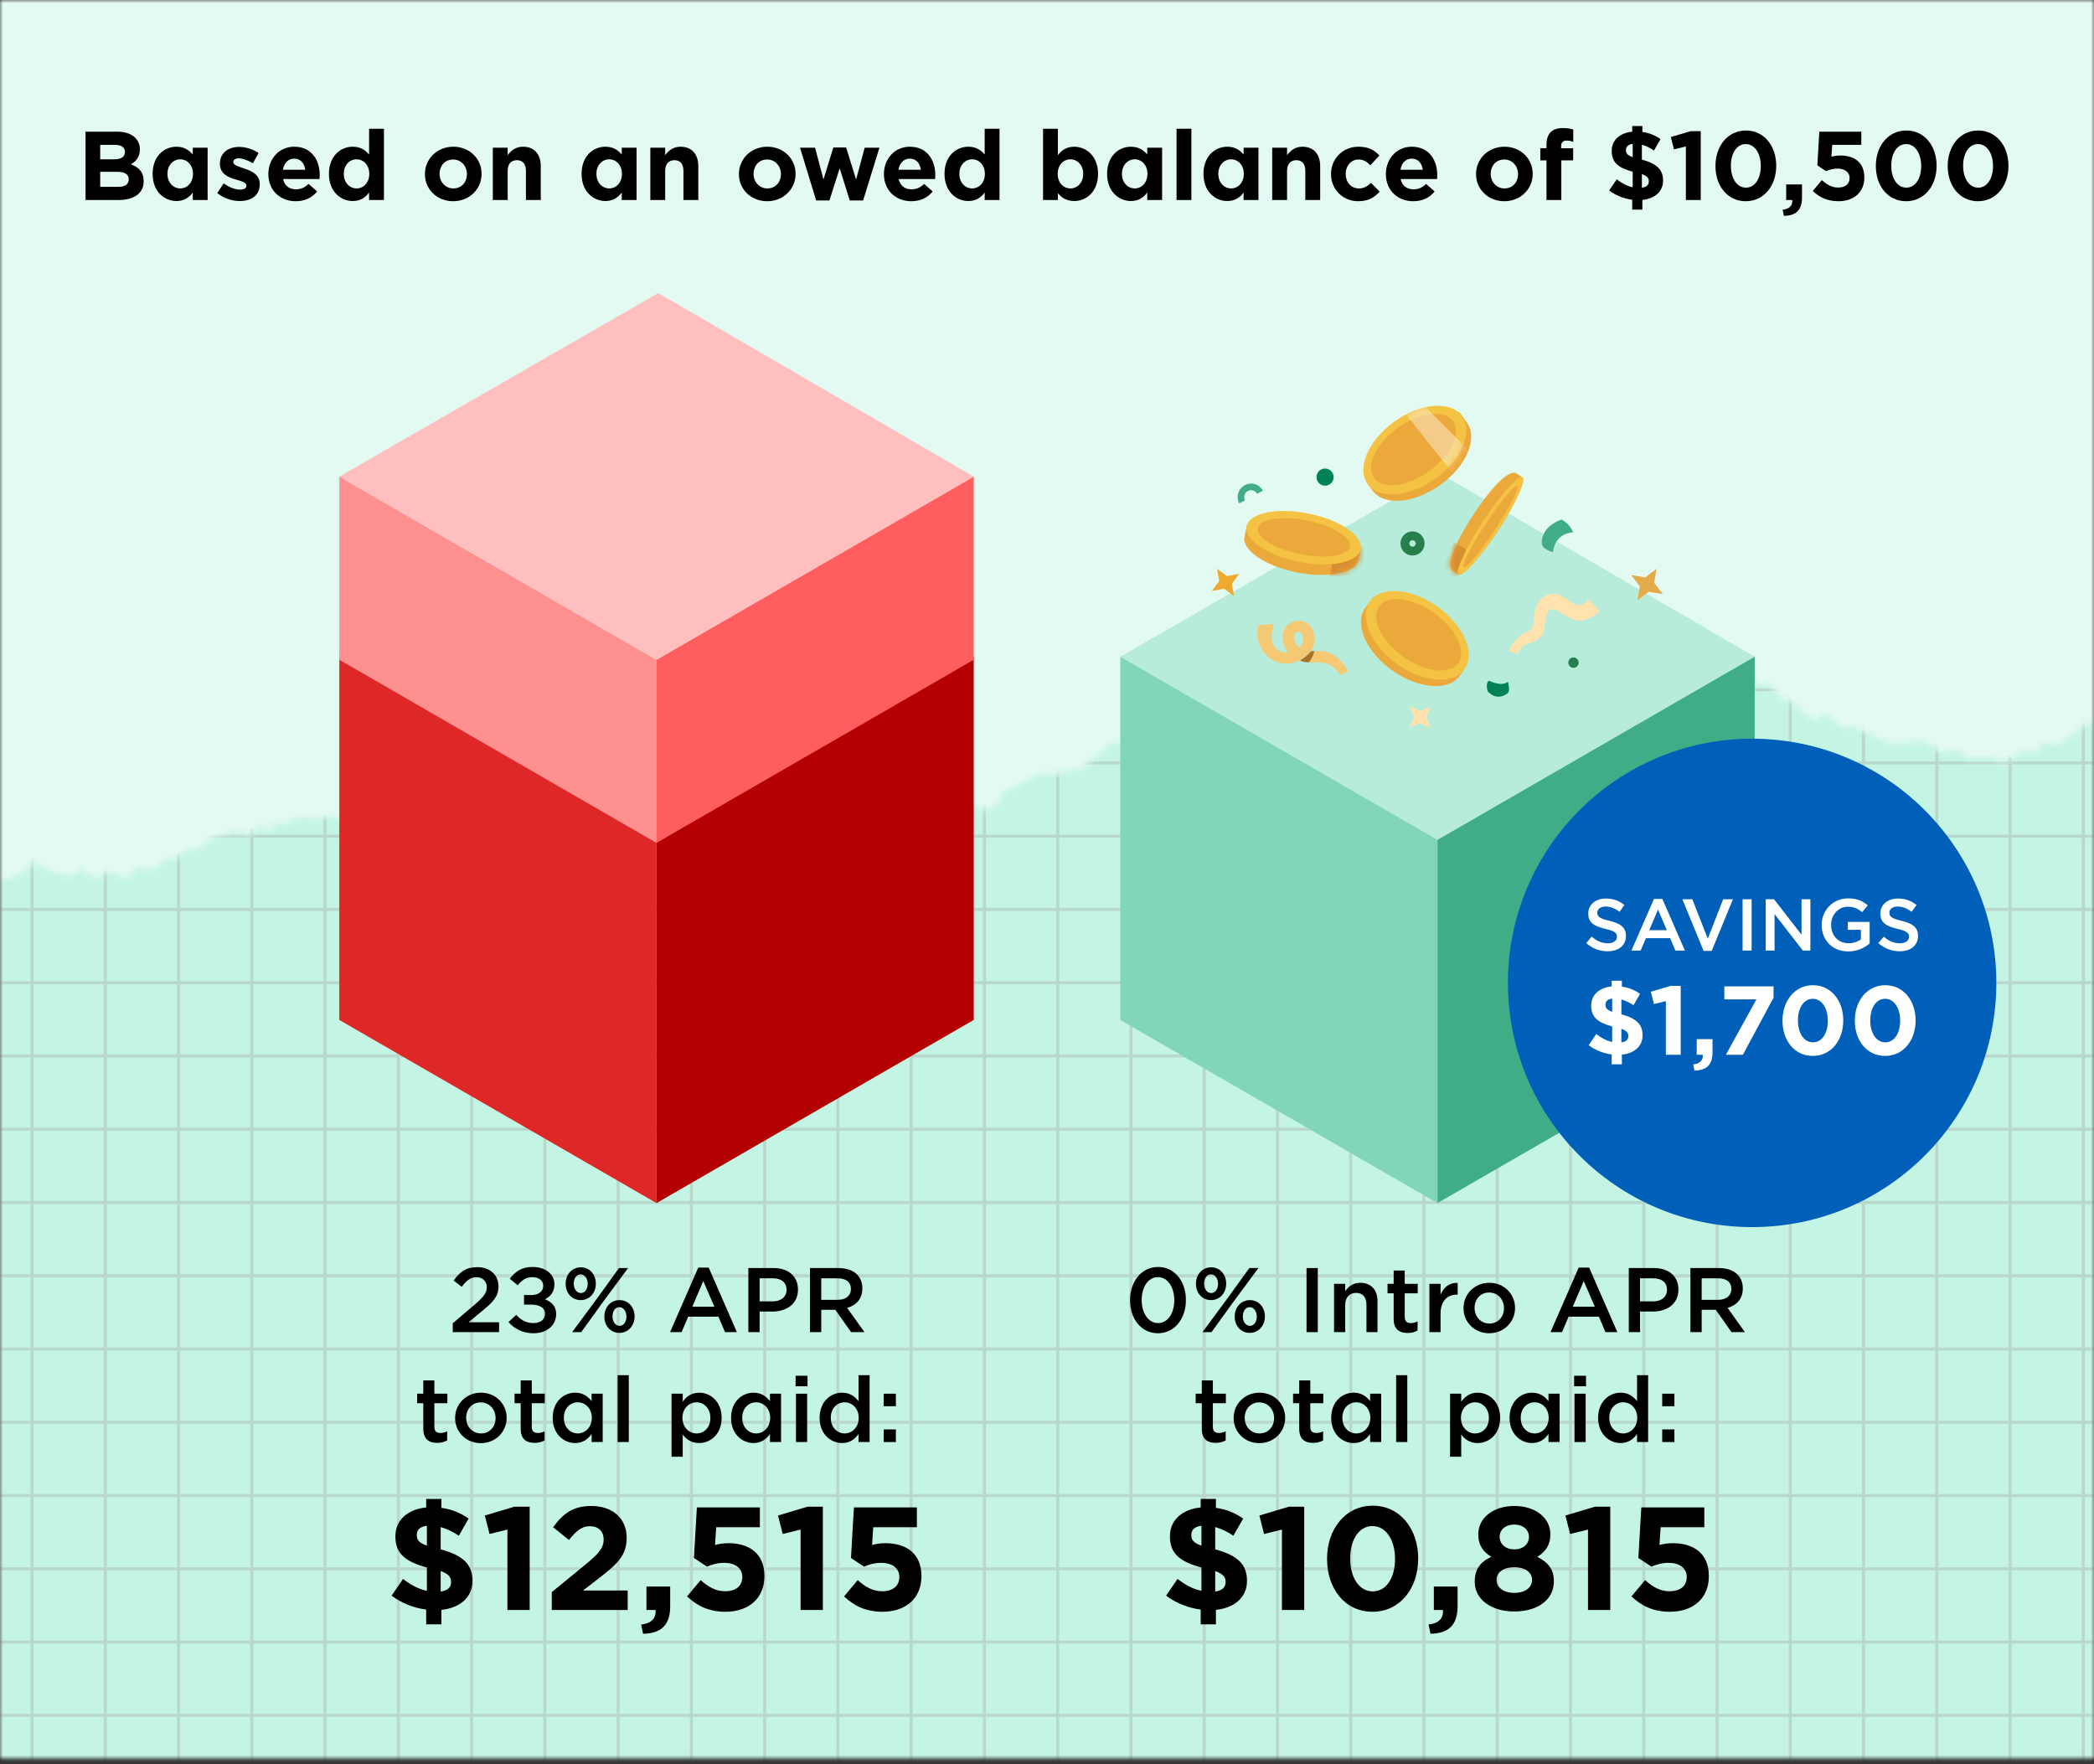 <svg width="343" height="289" viewBox="0 0 343 289" fill="none" xmlns="http://www.w3.org/2000/svg">
<rect x="0" y="0" width="343" height="289" fill="#333333" stroke="none"/>
<g clip-path="url(#clip0_401_23469)">
<mask id="mask0_401_23469" style="mask-type:luminance" maskUnits="userSpaceOnUse" x="0" y="0" width="343" height="289">
<path d="M343 0H0V288.067H343V0Z" fill="white"/>
</mask>
<g mask="url(#mask0_401_23469)">
<path d="M343 0H0V288.067H343V0Z" fill="#E3FAF2"/>
<mask id="mask1_401_23469" style="mask-type:alpha" maskUnits="userSpaceOnUse" x="0" y="106" width="343" height="183">
<path d="M0 144.222V288.722L343 288.722V118.222L341.5 118.722L339 120.722C338.833 120.889 338.3 121.322 337.5 121.722C336.5 122.222 335.5 121.722 335 121.722C334.5 121.722 334 122.222 334 122.722C334 123.222 331.5 123.222 331 123.222C330.6 123.222 329.833 123.889 329.5 124.222C329.167 124.222 328.4 124.322 328 124.722C327.5 125.222 327 124.222 326.5 124.222H322.5C322 124.222 321 122.722 320.5 122.722C320 122.722 319 123.222 318.5 123.222C318 123.222 317 122.722 316.5 122.222C316 121.722 315 121.222 314.5 121.222C314.1 121.222 313 121.556 312.5 121.722H310C308.8 121.722 307.167 120.722 306.5 120.222C305.833 120.056 304.4 119.622 304 119.222C303.6 118.822 302.833 119.056 302.5 119.222C302 119.056 300.9 118.622 300.5 118.222L299 116.722L298 117.722C297.5 118.222 297 117.722 296 117.222C295.2 116.822 295 116.389 295 116.222C294.5 115.722 293.3 114.722 292.5 114.722C291.5 114.722 290.5 112.722 290 112.222C289.6 111.822 289.167 112.056 289 112.222L287.5 111.722L286 110.722C285.667 110.389 285 109.622 285 109.222C285 108.722 283.5 108.722 283.5 108.222C283.5 107.722 281 106.722 280.5 106.222C280 105.722 280 106.222 279.5 106.222C279 106.222 278.5 110.222 278 110.722C277.5 111.222 277.5 111.222 277 111.222C276.6 111.222 275.833 112.222 275.5 112.722L274 114.222L271 115.722L270.5 117.722C270 118.056 269 118.822 269 119.222C269 119.722 267.5 120.222 267 120.222C266.5 120.222 263.5 122.722 262.5 122.722C261.5 122.722 261.5 123.722 261 124.222C260.5 124.722 259 124.722 258.5 124.722C258 124.722 255 126.222 254.5 126.722C254.1 127.122 252.667 126.222 252 125.722C251.667 125.722 250.9 125.622 250.5 125.222C250 124.722 246.5 125.222 245.5 124.722C244.7 124.322 243.833 124.222 243.5 124.222C243.167 124.222 242.4 124.122 242 123.722C241.6 123.322 239.833 123.222 239 123.222C238.667 123.389 237.9 123.722 237.5 123.722C237 123.722 235.5 124.222 235 124.222C234.5 124.222 232.5 125.222 232 125.722C231.6 126.122 230.167 126.222 229.5 126.222C229.167 126.222 228.4 126.122 228 125.722C227.6 125.322 226.167 125.556 225.5 125.722C225.167 125.556 224.4 125.122 224 124.722C223.5 124.222 222 124.222 221.5 124.222C221 124.222 219.5 124.222 219 123.722C218.6 123.322 217.5 123.889 217 124.222C216.667 124.389 215.9 124.722 215.5 124.722C215 124.722 214 124.722 213.5 125.222C213.1 125.622 211.667 125.056 211 124.722C210.833 124.722 210.4 124.622 210 124.222C209.6 123.822 208.167 124.056 207.5 124.222H205C204.667 124.056 203.9 123.622 203.5 123.222C203 122.722 203 123.222 202 122.722C201 122.222 200.5 121.722 200 121.222C199.6 120.822 199.167 121.722 199 122.222C198.667 122.389 197.9 122.722 197.5 122.722C197.1 122.722 196.667 123.389 196.5 123.722C196 123.889 194.9 124.322 194.5 124.722C194 125.222 193 124.722 192.5 124.222C192.1 123.822 190.667 123.722 190 123.722L189 123.222C188.333 123.222 187 123.122 187 122.722C187 122.222 186 121.722 185.5 121.722H182C181 121.722 181.5 122.722 180.5 123.222C179.7 123.622 178.833 124.389 178.5 124.722L177.5 125.722C177 126.222 176 126.222 175.5 126.222C175 126.222 174.5 126.222 173.5 126.722C172.5 127.222 172 126.722 171 126.722C170 126.722 168 128.222 167.5 128.222C167.1 128.222 166.333 128.889 166 129.222H165C164.6 129.222 163.5 131.222 163 132.222L161 132.722L160.5 132.222H159C158.6 132.222 158.167 132.889 158 133.222H156.5L155 132.722C154.333 132.556 152.9 132.122 152.5 131.722C152.1 131.322 151 131.556 150.5 131.722C149.667 131.722 147.9 131.622 147.5 131.222C147 130.722 146 130.722 145 131.222C144.2 131.622 143.333 131.056 143 130.722C142.667 130.556 141.8 130.222 141 130.222H138C137.5 130.222 137 130.722 137 131.222C137 131.722 135 131.222 134.5 131.222C134 131.222 133.5 130.222 133 130.222H132H131C130.6 130.222 130.167 129.556 130 129.222L128.5 129.722C128.167 129.556 127.4 129.222 127 129.222C126.6 129.222 125.167 128.556 124.5 128.222C124.167 128.056 123.4 127.722 123 127.722C122.5 127.722 121.5 128.222 120.5 128.222C119.7 128.222 119.167 127.889 119 127.722C118.667 127.556 117.9 127.222 117.5 127.222C117.1 127.222 116 126.889 115.5 126.722L114.5 126.222H112C110.5 126.222 109.5 125.222 109 124.722C108.5 124.222 108 124.222 107.5 124.722C107 125.222 103.5 125.722 103 125.722C102.5 125.722 102.5 124.722 102 124.222C101.5 123.722 101 123.722 100.5 123.722C100.1 123.722 99.667 123.389 99.5 123.222C99.167 123.056 98.4 122.722 98 122.722C97.6 122.722 96.833 123.056 96.5 123.222H95C94.6 123.222 93.833 124.889 93.5 125.722L92 126.722H90.5C90.1 126.722 89 128.389 88.5 129.222C88.333 129.389 87.8 129.822 87 130.222C86.2 130.622 85.333 130.722 85 130.722C84.667 130.556 83.9 130.222 83.5 130.222C83 130.222 82 131.222 81.5 131.222C81 131.222 81 131.222 81 131.722C81 132.122 80.333 132.556 80 132.722H79C78.5 132.722 78.5 132.722 78 133.222C77.6 133.622 76.5 133.389 76 133.222L74 132.722C73.833 132.889 73.4 133.222 73 133.222C72.6 133.222 70.833 133.556 70 133.722H68C67.6 133.722 66.833 134.056 66.5 134.222H65C64.5 134.222 64 134.722 63.5 134.722C63.1 134.722 62 134.389 61.5 134.222C61.333 133.889 60.9 133.222 60.5 133.222C60.1 133.222 59 133.889 58.5 134.222H56.5C56 134.222 55.5 133.722 54.5 133.722C53.7 133.722 51.833 134.056 51 134.222L50 133.722C49.833 133.889 49.3 134.222 48.5 134.222C47.7 134.222 47.167 134.556 47 134.722H45.5L44.5 135.722C44.1 136.122 43 135.556 42.5 135.222L41.5 136.222C41.1 136.622 40.333 136.722 40 136.722C39.833 136.556 39.4 136.222 39 136.222C38.6 136.222 37.167 136.556 36.5 136.722C36.167 136.889 35.4 137.222 35 137.222C34.6 137.222 33.833 137.889 33.5 138.222L32.5 139.222H30.5C30.1 139.222 30 139.556 30 139.722C29.667 140.056 28.9 140.722 28.5 140.722H27L25.5 142.222C25 142.722 23 142.222 22.5 142.222C22.1 142.222 21.667 142.889 21.5 143.222C21.333 143.389 20.9 143.722 20.5 143.722C20 143.722 18.5 142.722 18 142.722C17.6 142.722 17.167 143.056 17 143.222C16.833 143.389 16.4 143.722 16 143.722C15.6 143.722 14.833 143.389 14.5 143.222L13.5 142.222C13.167 142.389 12.4 142.822 12 143.222C11.6 143.622 10.5 143.389 10 143.222L8.5 142.722L7.5 142.222L6.5 141.722L5 141.222L4.5 142.222C4.167 142.556 3.4 143.222 3 143.222C2.5 143.222 2.5 143.722 2 143.722C1.6 143.722 0.5 144.056 0 144.222Z" fill="#D9D9D9"/>
</mask>
<g mask="url(#mask1_401_23469)">
<rect width="427" height="192.5" transform="translate(-55 100.722)" fill="#C4F5E4"/>
<rect x="-55" y="112.722" width="427" height="0.5" fill="#B9D8CC"/>
<rect x="-55" y="124.722" width="427" height="0.5" fill="#B9D8CC"/>
<rect x="-55" y="136.722" width="427" height="0.5" fill="#B9D8CC"/>
<rect x="-55" y="148.722" width="427" height="0.5" fill="#B9D8CC"/>
<rect x="-55" y="160.722" width="427" height="0.5" fill="#B9D8CC"/>
<rect x="-55" y="172.722" width="427" height="0.5" fill="#B9D8CC"/>
<rect x="-55" y="184.722" width="427" height="0.5" fill="#B9D8CC"/>
<rect x="-55" y="196.722" width="427" height="0.5" fill="#B9D8CC"/>
<rect x="-55" y="208.722" width="427" height="0.5" fill="#B9D8CC"/>
<rect x="-55" y="220.722" width="427" height="0.5" fill="#B9D8CC"/>
<rect x="-55" y="232.722" width="427" height="0.5" fill="#B9D8CC"/>
<rect x="-55" y="244.722" width="427" height="0.5" fill="#B9D8CC"/>
<rect x="-55" y="256.722" width="427" height="0.5" fill="#B9D8CC"/>
<rect x="-55" y="268.722" width="427" height="0.5" fill="#B9D8CC"/>
<rect x="-55" y="280.722" width="427" height="0.5" fill="#B9D8CC"/>
<rect x="5" y="100.722" width="0.5" height="193" fill="#B9D8CC"/>
<rect x="17" y="100.722" width="0.5" height="193" fill="#B9D8CC"/>
<rect x="29" y="100.722" width="0.5" height="193" fill="#B9D8CC"/>
<rect x="41" y="100.722" width="0.5" height="193" fill="#B9D8CC"/>
<rect x="53" y="100.722" width="0.5" height="193" fill="#B9D8CC"/>
<rect x="65" y="100.722" width="0.5" height="193" fill="#B9D8CC"/>
<rect x="77" y="100.722" width="0.5" height="193" fill="#B9D8CC"/>
<rect x="89" y="100.722" width="0.5" height="193" fill="#B9D8CC"/>
<rect x="101" y="100.722" width="0.5" height="193" fill="#B9D8CC"/>
<rect x="113" y="100.722" width="0.5" height="193" fill="#B9D8CC"/>
<rect x="125" y="100.722" width="0.5" height="193" fill="#B9D8CC"/>
<rect x="137" y="100.722" width="0.5" height="193" fill="#B9D8CC"/>
<rect x="149" y="100.722" width="0.5" height="193" fill="#B9D8CC"/>
<rect x="161" y="100.722" width="0.5" height="193" fill="#B9D8CC"/>
<rect x="173" y="100.722" width="0.5" height="193" fill="#B9D8CC"/>
<rect x="185" y="100.722" width="0.5" height="193" fill="#B9D8CC"/>
<rect x="197" y="100.722" width="0.5" height="193" fill="#B9D8CC"/>
<rect x="209" y="100.722" width="0.5" height="193" fill="#B9D8CC"/>
<rect x="221" y="100.722" width="0.5" height="193" fill="#B9D8CC"/>
<rect x="233" y="100.722" width="0.5" height="193" fill="#B9D8CC"/>
<rect x="245" y="100.722" width="0.5" height="193" fill="#B9D8CC"/>
<rect x="257" y="100.722" width="0.5" height="193" fill="#B9D8CC"/>
<rect x="269" y="100.722" width="0.5" height="193" fill="#B9D8CC"/>
<rect x="281" y="100.722" width="0.5" height="193" fill="#B9D8CC"/>
<rect x="293" y="100.722" width="0.5" height="193" fill="#B9D8CC"/>
<rect x="305" y="100.722" width="0.5" height="193" fill="#B9D8CC"/>
<rect x="317" y="100.722" width="0.5" height="193" fill="#B9D8CC"/>
<rect x="329" y="100.722" width="0.5" height="193" fill="#B9D8CC"/>
<rect x="341" y="100.722" width="0.5" height="193" fill="#B9D8CC"/>
</g>
<path d="M14.013 32.768V21.568H19.213C20.493 21.568 21.501 21.92 22.141 22.56C22.653 23.072 22.909 23.696 22.909 24.464V24.496C22.909 25.76 22.237 26.464 21.437 26.912C22.733 27.408 23.533 28.16 23.533 29.664V29.696C23.533 31.744 21.869 32.768 19.341 32.768H14.013ZM20.461 24.912V24.88C20.461 24.144 19.885 23.728 18.845 23.728H16.413V26.096H18.685C19.773 26.096 20.461 25.744 20.461 24.912ZM21.085 29.36C21.085 28.608 20.525 28.144 19.261 28.144H16.413V30.608H19.341C20.429 30.608 21.085 30.224 21.085 29.392V29.36Z" fill="black"/>
<path d="M28.904 32.928C26.904 32.928 25 31.36 25 28.496V28.464C25 25.6 26.872 24.032 28.904 24.032C30.2 24.032 31 24.624 31.576 25.312V24.192H34.008V32.768H31.576V31.536C30.984 32.336 30.168 32.928 28.904 32.928ZM29.528 30.864C30.664 30.864 31.608 29.92 31.608 28.496V28.464C31.608 27.04 30.664 26.096 29.528 26.096C28.392 26.096 27.432 27.024 27.432 28.464V28.496C27.432 29.92 28.392 30.864 29.528 30.864Z" fill="black"/>
<path d="M39.269 32.928C38.069 32.928 36.725 32.528 35.589 31.632L36.629 30.032C37.557 30.704 38.533 31.056 39.333 31.056C40.037 31.056 40.357 30.8 40.357 30.416V30.384C40.357 29.856 39.525 29.68 38.581 29.392C37.381 29.04 36.021 28.48 36.021 26.816V26.784C36.021 25.04 37.429 24.064 39.157 24.064C40.245 24.064 41.429 24.432 42.357 25.056L41.429 26.736C40.581 26.24 39.733 25.936 39.109 25.936C38.517 25.936 38.213 26.192 38.213 26.528V26.56C38.213 27.04 39.029 27.264 39.957 27.584C41.157 27.984 42.549 28.56 42.549 30.128V30.16C42.549 32.064 41.125 32.928 39.269 32.928Z" fill="black"/>
<path d="M48.436 32.96C45.86 32.96 43.956 31.152 43.956 28.528V28.496C43.956 26.048 45.7 24.032 48.196 24.032C51.06 24.032 52.372 26.256 52.372 28.688C52.372 28.88 52.356 29.104 52.34 29.328H46.372C46.612 30.432 47.38 31.008 48.468 31.008C49.284 31.008 49.876 30.752 50.548 30.128L51.94 31.36C51.14 32.352 49.988 32.96 48.436 32.96ZM46.34 27.808H50.004C49.86 26.72 49.22 25.984 48.196 25.984C47.188 25.984 46.532 26.704 46.34 27.808Z" fill="black"/>
<path d="M57.785 32.928C55.785 32.928 53.881 31.36 53.881 28.496V28.464C53.881 25.6 55.753 24.032 57.785 24.032C59.081 24.032 59.881 24.624 60.457 25.312V21.088H62.889V32.768H60.457V31.536C59.865 32.336 59.049 32.928 57.785 32.928ZM58.409 30.864C59.545 30.864 60.489 29.92 60.489 28.496V28.464C60.489 27.04 59.545 26.096 58.409 26.096C57.273 26.096 56.313 27.024 56.313 28.464V28.496C56.313 29.92 57.273 30.864 58.409 30.864Z" fill="black"/>
<path d="M74.227 32.96C71.57 32.96 69.603 30.992 69.603 28.528V28.496C69.603 26.032 71.587 24.032 74.258 24.032C76.915 24.032 78.882 26 78.882 28.464V28.496C78.882 30.96 76.898 32.96 74.227 32.96ZM74.258 30.864C75.65 30.864 76.483 29.792 76.483 28.528V28.496C76.483 27.232 75.57 26.128 74.227 26.128C72.835 26.128 72.002 27.2 72.002 28.464V28.496C72.002 29.76 72.915 30.864 74.258 30.864Z" fill="black"/>
<path d="M80.724 32.768V24.192H83.156V25.408C83.716 24.688 84.436 24.032 85.668 24.032C87.508 24.032 88.58 25.248 88.58 27.216V32.768H86.148V27.984C86.148 26.832 85.604 26.24 84.676 26.24C83.748 26.24 83.156 26.832 83.156 27.984V32.768H80.724Z" fill="black"/>
<path d="M99.169 32.928C97.169 32.928 95.265 31.36 95.265 28.496V28.464C95.265 25.6 97.137 24.032 99.169 24.032C100.465 24.032 101.265 24.624 101.841 25.312V24.192H104.273V32.768H101.841V31.536C101.249 32.336 100.433 32.928 99.169 32.928ZM99.793 30.864C100.929 30.864 101.873 29.92 101.873 28.496V28.464C101.873 27.04 100.929 26.096 99.793 26.096C98.657 26.096 97.697 27.024 97.697 28.464V28.496C97.697 29.92 98.657 30.864 99.793 30.864Z" fill="black"/>
<path d="M106.526 32.768V24.192H108.958V25.408C109.518 24.688 110.238 24.032 111.47 24.032C113.31 24.032 114.382 25.248 114.382 27.216V32.768H111.95V27.984C111.95 26.832 111.406 26.24 110.478 26.24C109.55 26.24 108.958 26.832 108.958 27.984V32.768H106.526Z" fill="black"/>
<path d="M125.66 32.96C123.004 32.96 121.036 30.992 121.036 28.528V28.496C121.036 26.032 123.02 24.032 125.692 24.032C128.348 24.032 130.316 26 130.316 28.464V28.496C130.316 30.96 128.332 32.96 125.66 32.96ZM125.692 30.864C127.084 30.864 127.916 29.792 127.916 28.528V28.496C127.916 27.232 127.004 26.128 125.66 26.128C124.268 26.128 123.436 27.2 123.436 28.464V28.496C123.436 29.76 124.348 30.864 125.692 30.864Z" fill="black"/>
<path d="M133.686 32.832L131.046 24.192H133.51L134.886 29.392L136.502 24.16H138.598L140.23 29.408L141.638 24.192H144.054L141.382 32.832H139.19L137.542 27.568L135.862 32.832H133.686Z" fill="black"/>
<path d="M149.269 32.96C146.693 32.96 144.789 31.152 144.789 28.528V28.496C144.789 26.048 146.533 24.032 149.029 24.032C151.893 24.032 153.205 26.256 153.205 28.688C153.205 28.88 153.189 29.104 153.173 29.328H147.205C147.445 30.432 148.213 31.008 149.301 31.008C150.117 31.008 150.709 30.752 151.381 30.128L152.773 31.36C151.973 32.352 150.821 32.96 149.269 32.96ZM147.173 27.808H150.837C150.693 26.72 150.053 25.984 149.029 25.984C148.021 25.984 147.365 26.704 147.173 27.808Z" fill="black"/>
<path d="M158.618 32.928C156.618 32.928 154.714 31.36 154.714 28.496V28.464C154.714 25.6 156.586 24.032 158.618 24.032C159.914 24.032 160.714 24.624 161.29 25.312V21.088H163.722V32.768H161.29V31.536C160.698 32.336 159.882 32.928 158.618 32.928ZM159.242 30.864C160.378 30.864 161.322 29.92 161.322 28.496V28.464C161.322 27.04 160.378 26.096 159.242 26.096C158.106 26.096 157.146 27.024 157.146 28.464V28.496C157.146 29.92 158.106 30.864 159.242 30.864Z" fill="black"/>
<path d="M175.956 32.928C174.66 32.928 173.86 32.336 173.284 31.648V32.768H170.852V21.088H173.284V25.424C173.876 24.624 174.692 24.032 175.956 24.032C177.956 24.032 179.86 25.6 179.86 28.464V28.496C179.86 31.36 177.988 32.928 175.956 32.928ZM175.332 30.864C176.468 30.864 177.428 29.936 177.428 28.496V28.464C177.428 27.04 176.468 26.096 175.332 26.096C174.196 26.096 173.252 27.04 173.252 28.464V28.496C173.252 29.92 174.196 30.864 175.332 30.864Z" fill="black"/>
<path d="M185.249 32.928C183.249 32.928 181.345 31.36 181.345 28.496V28.464C181.345 25.6 183.217 24.032 185.249 24.032C186.545 24.032 187.345 24.624 187.921 25.312V24.192H190.353V32.768H187.921V31.536C187.329 32.336 186.513 32.928 185.249 32.928ZM185.873 30.864C187.009 30.864 187.953 29.92 187.953 28.496V28.464C187.953 27.04 187.009 26.096 185.873 26.096C184.737 26.096 183.777 27.024 183.777 28.464V28.496C183.777 29.92 184.737 30.864 185.873 30.864Z" fill="black"/>
<path d="M192.717 32.768V21.088H195.149V32.768H192.717Z" fill="black"/>
<path d="M201.034 32.928C199.034 32.928 197.13 31.36 197.13 28.496V28.464C197.13 25.6 199.002 24.032 201.034 24.032C202.33 24.032 203.13 24.624 203.706 25.312V24.192H206.138V32.768H203.706V31.536C203.114 32.336 202.298 32.928 201.034 32.928ZM201.658 30.864C202.794 30.864 203.738 29.92 203.738 28.496V28.464C203.738 27.04 202.794 26.096 201.658 26.096C200.522 26.096 199.562 27.024 199.562 28.464V28.496C199.562 29.92 200.522 30.864 201.658 30.864Z" fill="black"/>
<path d="M208.39 32.768V24.192H210.822V25.408C211.382 24.688 212.102 24.032 213.334 24.032C215.174 24.032 216.246 25.248 216.246 27.216V32.768H213.814V27.984C213.814 26.832 213.27 26.24 212.342 26.24C211.414 26.24 210.822 26.832 210.822 27.984V32.768H208.39Z" fill="black"/>
<path d="M222.487 32.96C219.911 32.96 218.023 30.976 218.023 28.528V28.496C218.023 26.048 219.895 24.032 222.519 24.032C224.135 24.032 225.143 24.576 225.943 25.472L224.455 27.072C223.911 26.496 223.367 26.128 222.503 26.128C221.287 26.128 220.423 27.2 220.423 28.464V28.496C220.423 29.808 221.271 30.864 222.599 30.864C223.415 30.864 223.975 30.512 224.567 29.952L225.991 31.392C225.159 32.304 224.199 32.96 222.487 32.96Z" fill="black"/>
<path d="M231.489 32.96C228.913 32.96 227.009 31.152 227.009 28.528V28.496C227.009 26.048 228.753 24.032 231.249 24.032C234.113 24.032 235.425 26.256 235.425 28.688C235.425 28.88 235.409 29.104 235.393 29.328H229.425C229.665 30.432 230.433 31.008 231.521 31.008C232.337 31.008 232.929 30.752 233.601 30.128L234.993 31.36C234.193 32.352 233.041 32.96 231.489 32.96ZM229.393 27.808H233.057C232.913 26.72 232.273 25.984 231.249 25.984C230.241 25.984 229.585 26.704 229.393 27.808Z" fill="black"/>
<path d="M246.403 32.96C243.747 32.96 241.779 30.992 241.779 28.528V28.496C241.779 26.032 243.763 24.032 246.435 24.032C249.091 24.032 251.059 26 251.059 28.464V28.496C251.059 30.96 249.075 32.96 246.403 32.96ZM246.435 30.864C247.827 30.864 248.659 29.792 248.659 28.528V28.496C248.659 27.232 247.747 26.128 246.403 26.128C245.011 26.128 244.179 27.2 244.179 28.464V28.496C244.179 29.76 245.091 30.864 246.435 30.864Z" fill="black"/>
<path d="M253.316 32.768V26.272H252.308V24.272H253.316V23.728C253.316 22.784 253.556 22.096 254.004 21.648C254.452 21.2 255.108 20.976 255.972 20.976C256.74 20.976 257.252 21.072 257.7 21.216V23.232C257.348 23.104 257.012 23.024 256.596 23.024C256.036 23.024 255.716 23.312 255.716 23.952V24.288H257.684V26.272H255.748V32.768H253.316Z" fill="black"/>
<path d="M271.998 22.784L270.926 24.656C270.286 24.224 269.598 23.888 268.942 23.712V26.144C271.374 26.8 272.414 27.776 272.414 29.568V29.6C272.414 31.392 271.038 32.544 269.022 32.752V34.336H267.358V32.72C265.982 32.544 264.638 32 263.582 31.2L264.83 29.376C265.694 30.032 266.494 30.48 267.438 30.672V28.128C265.134 27.504 263.998 26.64 263.998 24.736V24.704C263.998 22.944 265.342 21.776 267.358 21.568V20.64H269.022V21.616C270.158 21.76 271.118 22.176 271.998 22.784ZM270.078 29.696C270.078 29.168 269.806 28.832 268.942 28.512V30.752C269.694 30.64 270.078 30.304 270.078 29.728V29.696ZM266.334 24.592C266.334 25.104 266.558 25.424 267.438 25.744V23.568C266.654 23.664 266.334 24.048 266.334 24.56V24.592Z" fill="black"/>
<path d="M276.15 32.768V23.984L274.198 24.464L273.686 22.448L276.902 21.488H278.582V32.768H276.15Z" fill="black"/>
<path d="M285.956 32.96C282.964 32.96 280.996 30.448 280.996 27.2V27.168C280.996 23.92 283.012 21.376 285.988 21.376C288.948 21.376 290.948 23.888 290.948 27.136V27.168C290.948 30.416 288.948 32.96 285.956 32.96ZM285.988 30.736C287.476 30.736 288.42 29.232 288.42 27.2V27.168C288.42 25.136 287.428 23.6 285.956 23.6C284.484 23.6 283.524 25.088 283.524 27.136V27.168C283.524 29.216 284.5 30.736 285.988 30.736Z" fill="black"/>
<path d="M292.211 35.36L292.003 34.352C293.107 34.24 293.651 33.68 293.571 32.768H292.579V30.208H295.171V32.368C295.171 34.48 294.115 35.328 292.211 35.36Z" fill="black"/>
<path d="M301.125 32.96C299.333 32.96 298.021 32.32 296.933 31.28L298.421 29.504C299.269 30.272 300.101 30.72 301.093 30.72C302.245 30.72 302.965 30.16 302.965 29.168V29.136C302.965 28.176 302.149 27.616 300.981 27.616C300.277 27.616 299.637 27.808 299.109 28.032L297.685 27.088L298.005 21.568H304.885V23.728H300.117L299.989 25.664C300.437 25.552 300.837 25.472 301.461 25.472C303.637 25.472 305.381 26.528 305.381 29.056V29.088C305.381 31.456 303.701 32.96 301.125 32.96Z" fill="black"/>
<path d="M312.227 32.96C309.235 32.96 307.267 30.448 307.267 27.2V27.168C307.267 23.92 309.283 21.376 312.259 21.376C315.219 21.376 317.219 23.888 317.219 27.136V27.168C317.219 30.416 315.219 32.96 312.227 32.96ZM312.259 30.736C313.747 30.736 314.691 29.232 314.691 27.2V27.168C314.691 25.136 313.699 23.6 312.227 23.6C310.755 23.6 309.795 25.088 309.795 27.136V27.168C309.795 29.216 310.771 30.736 312.259 30.736Z" fill="black"/>
<path d="M323.995 32.96C321.003 32.96 319.035 30.448 319.035 27.2V27.168C319.035 23.92 321.051 21.376 324.027 21.376C326.987 21.376 328.987 23.888 328.987 27.136V27.168C328.987 30.416 326.987 32.96 323.995 32.96ZM324.027 30.736C325.515 30.736 326.459 29.232 326.459 27.2V27.168C326.459 25.136 325.467 23.6 323.995 23.6C322.523 23.6 321.563 25.088 321.563 27.136V27.168C321.563 29.216 322.539 30.736 324.027 30.736Z" fill="black"/>
<path d="M107.538 197.067L55.577 167.067V107.5L107.538 137.5V197.067Z" fill="#DE2828"/>
<path d="M107.538 197.067L159.5 167.067V107.5L107.538 137.5V197.067Z" fill="#B40000"/>
<path d="M107.538 138.067L55.577 108.067V78.067L107.538 108.067V138.067Z" fill="#FF9090"/>
<path d="M107.538 138.067L159.5 108.067V78.067L107.538 108.067V138.067Z" fill="#FF5D5E"/>
<path d="M107.537 108.07L159.5 78.067L107.827 48L55.577 78.07L107.537 108.07Z" fill="#FFBFBF"/>
<path d="M74.16 218.207V216.752L77.775 213.677C79.2 212.447 79.74 211.787 79.74 210.842C79.74 209.822 79.005 209.207 78.045 209.207C77.085 209.207 76.425 209.732 75.63 210.782L74.31 209.747C75.315 208.352 76.305 207.557 78.18 207.557C80.235 207.557 81.645 208.817 81.645 210.692V210.722C81.645 212.387 80.775 213.272 78.915 214.787L76.755 216.587H81.75V218.207H74.16Z" fill="black"/>
<path d="M87.364 218.387C85.654 218.387 84.244 217.652 83.284 216.557L84.559 215.372C85.294 216.197 86.179 216.722 87.394 216.722C88.534 216.722 89.269 216.122 89.269 215.192V215.162C89.269 214.217 88.414 213.692 86.959 213.692H85.834V212.132H87.004C88.219 212.132 88.984 211.532 88.984 210.632V210.602C88.984 209.777 88.294 209.192 87.169 209.192C86.164 209.192 85.474 209.702 84.799 210.527L83.494 209.462C84.394 208.292 85.459 207.527 87.199 207.527C89.374 207.527 90.814 208.712 90.814 210.332V210.362C90.814 211.682 90.109 212.402 89.254 212.822C90.304 213.227 91.099 213.917 91.099 215.192V215.222C91.099 217.007 89.704 218.387 87.364 218.387Z" fill="black"/>
<path d="M95.11 212.957C93.64 212.957 92.65 211.757 92.65 210.302V210.272C92.65 208.802 93.655 207.587 95.14 207.587C96.625 207.587 97.6 208.802 97.6 210.242V210.272C97.6 211.727 96.61 212.957 95.11 212.957ZM95.11 208.742C94.405 208.742 93.985 209.432 93.985 210.242V210.272C93.985 211.127 94.465 211.802 95.14 211.802C95.845 211.802 96.265 211.112 96.265 210.302V210.272C96.265 209.432 95.785 208.742 95.11 208.742ZM97.84 212.627L101.395 207.707H102.88L98.74 213.302L95.2 218.207H93.715L97.84 212.627ZM101.455 218.327C99.985 218.327 98.995 217.127 98.995 215.672V215.642C98.995 214.172 100 212.957 101.485 212.957C102.955 212.957 103.945 214.172 103.945 215.612V215.642C103.945 217.097 102.94 218.327 101.455 218.327ZM101.485 217.172C102.19 217.172 102.61 216.482 102.61 215.672V215.642C102.61 214.802 102.13 214.112 101.455 214.112C100.75 214.112 100.33 214.802 100.33 215.612V215.642C100.33 216.497 100.81 217.172 101.485 217.172Z" fill="black"/>
<path d="M109.756 218.207L114.376 207.632H116.086L120.706 218.207H118.756L117.691 215.672H112.726L111.646 218.207H109.756ZM113.401 214.037H117.016L115.201 209.837L113.401 214.037Z" fill="black"/>
<path d="M122.582 218.207V207.707H126.722C129.182 207.707 130.712 209.102 130.712 211.217V211.247C130.712 213.602 128.822 214.832 126.512 214.832H124.427V218.207H122.582ZM124.427 213.167H126.572C127.967 213.167 128.837 212.387 128.837 211.292V211.262C128.837 210.032 127.952 209.387 126.572 209.387H124.427V213.167Z" fill="black"/>
<path d="M132.676 218.207V207.707H137.356C138.676 207.707 139.711 208.097 140.386 208.757C140.941 209.327 141.256 210.107 141.256 211.022V211.052C141.256 212.777 140.221 213.812 138.766 214.232L141.601 218.207H139.411L136.831 214.547H134.521V218.207H132.676ZM134.521 212.912H137.221C138.541 212.912 139.381 212.222 139.381 211.157V211.127C139.381 210.002 138.571 209.387 137.206 209.387H134.521V212.912Z" fill="black"/>
<path d="M71.615 236.342C70.279 236.342 69.335 235.757 69.335 234.017V229.847H68.329V228.287H69.335V226.112H71.15V228.287H73.279V229.847H71.15V233.732C71.15 234.437 71.51 234.722 72.124 234.722C72.529 234.722 72.889 234.632 73.249 234.452V235.937C72.799 236.192 72.305 236.342 71.615 236.342Z" fill="black"/>
<path d="M78.747 236.387C76.332 236.387 74.547 234.542 74.547 232.292V232.262C74.547 229.997 76.347 228.122 78.777 228.122C81.207 228.122 82.992 229.967 82.992 232.232V232.262C82.992 234.512 81.192 236.387 78.747 236.387ZM78.777 234.797C80.247 234.797 81.177 233.657 81.177 232.292V232.262C81.177 230.867 80.172 229.712 78.747 229.712C77.292 229.712 76.362 230.852 76.362 232.232V232.262C76.362 233.642 77.367 234.797 78.777 234.797Z" fill="black"/>
<path d="M87.57 236.342C86.235 236.342 85.29 235.757 85.29 234.017V229.847H84.285V228.287H85.29V226.112H87.105V228.287H89.235V229.847H87.105V233.732C87.105 234.437 87.465 234.722 88.08 234.722C88.485 234.722 88.845 234.632 89.205 234.452V235.937C88.755 236.192 88.26 236.342 87.57 236.342Z" fill="black"/>
<path d="M94.207 236.372C92.347 236.372 90.532 234.887 90.532 232.262V232.232C90.532 229.607 92.317 228.122 94.207 228.122C95.513 228.122 96.338 228.767 96.907 229.517V228.287H98.722V236.207H96.907V234.887C96.323 235.712 95.498 236.372 94.207 236.372ZM94.642 234.797C95.858 234.797 96.938 233.777 96.938 232.262V232.232C96.938 230.702 95.858 229.697 94.642 229.697C93.397 229.697 92.362 230.672 92.362 232.232V232.262C92.362 233.792 93.412 234.797 94.642 234.797Z" fill="black"/>
<path d="M101.166 236.207V225.257H102.996V236.207H101.166Z" fill="black"/>
<path d="M110 238.607V228.287H111.83V229.607C112.415 228.782 113.24 228.122 114.53 228.122C116.39 228.122 118.205 229.592 118.205 232.232V232.262C118.205 234.887 116.405 236.372 114.53 236.372C113.21 236.372 112.385 235.712 111.83 234.977V238.607H110ZM114.095 234.797C115.34 234.797 116.36 233.822 116.36 232.262V232.232C116.36 230.702 115.31 229.697 114.095 229.697C112.865 229.697 111.785 230.717 111.785 232.232V232.262C111.785 233.777 112.865 234.797 114.095 234.797Z" fill="black"/>
<path d="M123.423 236.372C121.563 236.372 119.748 234.887 119.748 232.262V232.232C119.748 229.607 121.533 228.122 123.423 228.122C124.728 228.122 125.553 228.767 126.123 229.517V228.287H127.938V236.207H126.123V234.887C125.538 235.712 124.713 236.372 123.423 236.372ZM123.858 234.797C125.073 234.797 126.153 233.777 126.153 232.262V232.232C126.153 230.702 125.073 229.697 123.858 229.697C122.613 229.697 121.578 230.672 121.578 232.232V232.262C121.578 233.792 122.628 234.797 123.858 234.797Z" fill="black"/>
<path d="M130.322 227.072V225.347H132.272V227.072H130.322ZM130.382 236.207V228.287H132.212V236.207H130.382Z" fill="black"/>
<path d="M137.929 236.372C136.069 236.372 134.254 234.887 134.254 232.262V232.232C134.254 229.607 136.039 228.122 137.929 228.122C139.234 228.122 140.059 228.767 140.629 229.517V225.257H142.444V236.207H140.629V234.887C140.044 235.712 139.219 236.372 137.929 236.372ZM138.364 234.797C139.579 234.797 140.659 233.777 140.659 232.262V232.232C140.659 230.702 139.579 229.697 138.364 229.697C137.119 229.697 136.084 230.672 136.084 232.232V232.262C136.084 233.792 137.134 234.797 138.364 234.797Z" fill="black"/>
<path d="M144.752 230.342V228.287H146.747V230.342H144.752ZM144.752 236.207V234.137H146.747V236.207H144.752Z" fill="black"/>
<path d="M76.767 248.743L75.159 251.551C74.199 250.903 73.167 250.399 72.183 250.135V253.783C75.831 254.767 77.391 256.231 77.391 258.919V258.967C77.391 261.655 75.327 263.383 72.303 263.695V266.071H69.807V263.647C67.743 263.383 65.727 262.567 64.143 261.367L66.015 258.631C67.311 259.615 68.511 260.287 69.927 260.575V256.759C66.471 255.823 64.767 254.527 64.767 251.671V251.623C64.767 248.983 66.783 247.231 69.807 246.919V245.527H72.303V246.991C74.007 247.207 75.447 247.831 76.767 248.743ZM73.887 259.111C73.887 258.319 73.479 257.815 72.183 257.335V260.695C73.311 260.527 73.887 260.023 73.887 259.159V259.111ZM68.271 251.455C68.271 252.223 68.607 252.703 69.927 253.183V249.919C68.751 250.063 68.271 250.639 68.271 251.407V251.455Z" fill="black"/>
<path d="M83.115 263.719V250.543L80.186 251.263L79.418 248.239L84.243 246.799H86.763V263.719H83.115Z" fill="black"/>
<path d="M90.383 263.719V260.791L95.975 256.207C98.064 254.479 98.879 253.567 98.879 252.175C98.879 250.759 97.944 249.991 96.624 249.991C95.328 249.991 94.439 250.711 93.192 252.247L90.6 250.159C92.255 247.903 93.864 246.679 96.864 246.679C100.344 246.679 102.648 248.719 102.648 251.863V251.911C102.648 254.719 101.208 256.111 98.231 258.415L95.496 260.527H102.816V263.719H90.383Z" fill="black"/>
<path d="M105.337 267.607L105.025 266.095C106.681 265.927 107.497 265.087 107.377 263.719H105.889V259.879H109.777V263.119C109.777 266.287 108.193 267.559 105.337 267.607Z" fill="black"/>
<path d="M118.828 264.007C116.14 264.007 114.172 263.047 112.54 261.487L114.772 258.823C116.044 259.975 117.292 260.647 118.78 260.647C120.508 260.647 121.588 259.807 121.588 258.319V258.271C121.588 256.831 120.364 255.991 118.612 255.991C117.556 255.991 116.596 256.279 115.804 256.615L113.668 255.199L114.148 246.919H124.468V250.159H117.316L117.124 253.063C117.796 252.895 118.396 252.775 119.332 252.775C122.596 252.775 125.212 254.359 125.212 258.151V258.199C125.212 261.751 122.692 264.007 118.828 264.007Z" fill="black"/>
<path d="M131.137 263.719V250.543L128.209 251.263L127.441 248.239L132.265 246.799H134.785V263.719H131.137Z" fill="black"/>
<path d="M144.55 264.007C141.862 264.007 139.894 263.047 138.262 261.487L140.494 258.823C141.766 259.975 143.014 260.647 144.502 260.647C146.23 260.647 147.31 259.807 147.31 258.319V258.271C147.31 256.831 146.086 255.991 144.334 255.991C143.278 255.991 142.318 256.279 141.526 256.615L139.39 255.199L139.87 246.919H150.19V250.159H143.038L142.846 253.063C143.518 252.895 144.118 252.775 145.054 252.775C148.318 252.775 150.934 254.359 150.934 258.151V258.199C150.934 261.751 148.414 264.007 144.55 264.007Z" fill="black"/>
<path d="M235.462 197.067L183.5 167.067V107.5L235.462 137.5V197.067Z" fill="#81D6B8"/>
<path d="M235.462 197.067L287.423 167.067V107.5L235.462 137.5V197.067Z" fill="#40AD87"/>
<path d="M235.46 137.57L287.423 107.567L235.75 77.5L183.5 107.57L235.46 137.57Z" fill="#B7ECDA"/>
<path d="M246.957 113.539C246.957 113.539 245.357 115.005 243.704 113.27C243.704 113.27 243.24 111.975 243.885 111.494C243.885 111.494 245.969 112.564 246.998 111.668C246.998 111.668 247.42 113.232 246.959 113.539H246.957Z" fill="#008254"/>
<path d="M199.711 95.164L198.5 96.807L200.507 96.433L202.147 97.644L201.774 95.637L202.987 93.994L200.98 94.368L199.337 93.157L199.711 95.164Z" fill="#EFA92E"/>
<path d="M269.491 94.578L267.188 94.189L268.608 96.044L268.219 98.348L270.075 96.93L272.378 97.317L270.96 95.461L271.347 93.157L269.491 94.578Z" fill="#E4AB4A"/>
<path d="M217.049 79.553C217.824 79.553 218.452 78.925 218.452 78.151C218.452 77.376 217.824 76.748 217.049 76.748C216.274 76.748 215.646 77.376 215.646 78.151C215.646 78.925 216.274 79.553 217.049 79.553Z" fill="#008254"/>
<path d="M257.741 109.387C258.21 109.387 258.59 109.007 258.59 108.537C258.59 108.068 258.21 107.688 257.741 107.688C257.271 107.688 256.891 108.068 256.891 108.537C256.891 109.007 257.271 109.387 257.741 109.387Z" fill="#267F4C"/>
<path d="M231.631 117.437L230.827 119.2L232.619 118.461L234.382 119.264L233.642 117.473L234.446 115.709L232.654 116.449L230.891 115.645L231.631 117.437Z" fill="#FFE2AE"/>
<path d="M212.939 108.197C212.665 108.289 212.394 108.389 212.117 108.471C209.768 109.167 207.541 108.156 206.471 105.914C205.98 104.88 205.852 103.797 206.015 102.671C206.036 102.523 206.077 102.436 206.259 102.423C206.978 102.364 207.697 102.29 208.414 102.208C208.616 102.185 208.642 102.233 208.588 102.418C208.37 103.201 208.24 103.999 208.322 104.818C208.442 105.993 209.555 106.971 210.664 106.887C210.758 106.879 210.858 106.887 210.94 106.815C210.415 106.032 210.057 105.19 210.075 104.225C210.1 102.901 211.04 101.872 212.366 101.701C213.684 101.532 214.787 102.259 215.148 103.557C215.447 104.632 215.376 105.673 214.782 106.649C214.249 107.265 213.628 107.775 212.934 108.197H212.939ZM213.402 105.243C213.487 104.931 213.477 104.486 213.384 104.127C213.272 103.682 213.034 103.495 212.629 103.539C212.204 103.582 211.928 103.853 211.938 104.283C211.954 104.936 212.21 105.497 212.68 105.957C212.785 106.06 212.862 106.052 212.965 105.947C213.174 105.737 213.32 105.494 213.402 105.243Z" fill="#F5C874"/>
<path d="M215.182 108.545C214.931 108.504 214.672 108.56 214.422 108.491C214.45 108.443 214.47 108.386 214.503 108.343C214.9 107.849 215.115 107.265 215.312 106.677C215.481 106.659 215.653 106.641 215.822 106.623C216.149 106.63 216.477 106.638 216.804 106.646C217.618 106.799 218.35 107.137 219.003 107.647C219.41 108.018 219.771 108.43 220.127 108.85C220.352 109.205 220.575 109.559 220.8 109.914C220.572 110.073 220.349 110.237 220.116 110.385C219.686 110.664 219.684 110.659 219.364 110.245C219.336 110.209 219.295 110.181 219.259 110.147C218.97 109.715 218.594 109.372 218.153 109.098C217.534 108.653 216.827 108.509 216.083 108.496C215.783 108.504 215.481 108.478 215.184 108.545H215.182Z" fill="#F5C874"/>
<path d="M215.312 106.677C215.115 107.268 214.9 107.849 214.503 108.343C214.467 108.386 214.447 108.443 214.421 108.491C213.907 108.497 213.408 108.425 212.939 108.195C213.633 107.77 214.255 107.263 214.785 106.646C214.959 106.656 215.135 106.664 215.312 106.674V106.677Z" fill="#A67326"/>
<path d="M257.684 87.201C257.684 87.201 254.769 87.17 254.377 90.418C254.377 90.418 252.45 90.042 252.545 88.814C252.545 88.814 252.386 86.305 255.79 85.107C255.79 85.107 257.06 85.673 257.684 87.199V87.201Z" fill="#40AD87"/>
<path d="M252.655 103.915C252.97 103.247 253.054 102.533 253.108 101.808C253.146 101.278 253.239 100.759 253.512 100.288C253.776 99.837 254.104 99.694 254.613 99.82C255.12 99.942 255.537 100.237 255.952 100.536C256.479 100.918 257.034 101.248 257.656 101.46C258.775 101.844 259.793 101.547 260.787 101.03C261.176 100.828 261.524 100.567 261.856 100.285C261.936 100.219 262.041 100.157 261.918 100.019C261.411 99.451 260.912 98.878 260.415 98.299C260.3 98.163 260.247 98.148 260.111 98.304C259.366 99.167 258.516 99.405 257.536 98.745C257.029 98.404 256.533 98.041 256.008 97.728C254.39 96.769 252.591 97.342 251.772 99.049C251.437 99.75 251.314 100.493 251.265 101.258C251.237 101.708 251.26 102.169 251.058 102.594C250.968 102.909 250.771 103.132 250.487 103.283C250.41 103.334 250.339 103.395 250.254 103.431C249.32 103.83 248.547 104.434 247.938 105.246C247.695 105.604 247.462 105.97 247.267 106.362C247.18 106.533 247.162 106.62 247.387 106.692C247.756 106.81 248.109 106.968 248.47 107.112C248.608 107.096 248.626 106.971 248.677 106.879C249.02 106.254 249.463 105.74 250.159 105.494C250.39 105.412 250.62 105.323 250.853 105.248C251.296 105.108 251.71 104.916 252.076 104.624C252.294 104.409 252.486 104.173 252.652 103.915H252.655Z" fill="#FFE2AE"/>
<path d="M239.647 109.62C240.438 106.974 238.457 103.15 234.723 100.47C231.482 98.146 227.85 97.365 225.48 98.236L224.92 97.788L223.624 99.587V99.597L223.601 99.62C221.792 102.208 223.773 106.756 228.022 109.802C232.306 112.871 237.264 113.26 239.12 110.685C239.176 110.616 239.222 110.536 239.268 110.457L239.796 109.725L239.647 109.61V109.62Z" fill="#ECA93B"/>
<path d="M239.898 109.609C241.747 107.028 239.778 102.451 235.499 99.386C231.221 96.321 226.254 95.928 224.405 98.509C222.556 101.09 224.525 105.667 228.803 108.732C233.081 111.798 238.048 112.19 239.898 109.609Z" fill="#F5C343"/>
<path d="M238.856 108.629C240.267 106.66 238.51 102.985 234.932 100.421C231.354 97.857 227.309 97.376 225.898 99.345C224.487 101.315 226.244 104.99 229.822 107.553C233.4 110.117 237.445 110.599 238.856 108.629Z" fill="#ECA93B"/>
<path d="M239.643 93.201C241.212 92.287 243.383 89.973 245.348 86.968C247.314 83.963 248.581 81.064 248.806 79.264L249.464 78.263L248.338 77.519C247.073 76.881 244.174 79.986 241.35 84.296C238.509 88.612 236.784 92.538 237.877 93.439L239.003 94.184L239.661 93.183L239.643 93.201Z" fill="#ECA93B"/>
<mask id="mask2_401_23469" style="mask-type:luminance" maskUnits="userSpaceOnUse" x="237" y="77" width="13" height="18">
<path d="M239.642 93.201C241.211 92.287 243.382 89.973 245.347 86.968C247.313 83.963 248.58 81.064 248.805 79.264L249.463 78.263L248.337 77.519C247.072 76.881 244.172 79.986 241.349 84.296C238.508 88.612 236.783 92.538 237.876 93.439L239.002 94.184L239.66 93.183L239.642 93.201Z" fill="white"/>
</mask>
<g mask="url(#mask2_401_23469)">
<path d="M240.423 90.155L238.155 88.77L236.146 93.35L239.01 95.228L239.072 93.867L240.423 90.155Z" fill="#D68E32"/>
</g>
<path d="M245.378 86.94C248.27 82.543 250.074 78.623 249.408 78.185C248.742 77.747 245.858 80.957 242.966 85.354C240.074 89.751 238.27 93.671 238.936 94.109C239.602 94.547 242.487 91.337 245.378 86.94Z" fill="#F5C343"/>
<path d="M244.899 86.752C247.318 83.074 248.941 79.871 248.524 79.596C248.107 79.322 245.808 82.082 243.389 85.759C240.971 89.437 239.348 92.641 239.765 92.915C240.182 93.189 242.481 90.43 244.899 86.752Z" fill="#ECA93B"/>
<path d="M224.272 79.272C223.481 76.625 225.462 72.801 229.196 70.121C232.437 67.797 236.069 67.017 238.439 67.887L238.999 67.439L240.295 69.238V69.249L240.318 69.272C242.127 71.859 240.146 76.408 235.897 79.453C231.613 82.522 226.655 82.911 224.799 80.336C224.743 80.267 224.697 80.188 224.651 80.109L224.123 79.377L224.272 79.261V79.272Z" fill="#ECA93B"/>
<path d="M235.102 78.396C239.38 75.331 241.35 70.754 239.5 68.173C237.651 65.592 232.684 65.984 228.406 69.05C224.128 72.115 222.159 76.692 224.008 79.272C225.857 81.853 230.824 81.461 235.102 78.396Z" fill="#F5C343"/>
<path d="M234.087 77.198C237.666 74.634 239.422 70.959 238.011 68.99C236.6 67.02 232.555 67.502 228.977 70.066C225.399 72.629 223.642 76.304 225.053 78.274C226.464 80.243 230.509 79.762 234.087 77.198Z" fill="#ECA93B"/>
<mask id="mask3_401_23469" style="mask-type:luminance" maskUnits="userSpaceOnUse" x="223" y="66" width="18" height="15">
<path d="M235.102 78.396C239.38 75.331 241.35 70.754 239.5 68.173C237.651 65.592 232.684 65.984 228.406 69.05C224.128 72.115 222.159 76.692 224.008 79.272C225.857 81.853 230.824 81.461 235.102 78.396Z" fill="white"/>
</mask>
<g mask="url(#mask3_401_23469)">
<path opacity="0.5" d="M226.675 63.295L239.892 79.957L246.155 79.397L229.424 62.573L226.675 63.295Z" fill="#FBF0D8"/>
</g>
<path d="M221.754 89.543C220.402 88.007 217.505 86.567 213.988 85.868C210.471 85.159 207.241 85.364 205.411 86.257L204.244 86.016L203.832 88.053C203.558 90.206 207.336 92.737 212.399 93.756C217.461 94.775 221.928 93.905 222.511 91.808L222.923 89.771L221.756 89.53V89.541L221.754 89.543Z" fill="#ECA93B"/>
<mask id="mask4_401_23469" style="mask-type:luminance" maskUnits="userSpaceOnUse" x="203" y="85" width="20" height="10">
<path d="M221.753 89.543C220.401 88.007 217.504 86.567 213.987 85.868C210.47 85.159 207.24 85.364 205.41 86.257L204.243 86.016L203.831 88.053C203.557 90.206 207.335 92.737 212.398 93.756C217.46 94.775 221.927 93.905 222.51 91.808L222.922 89.771L221.755 89.53V89.541L221.753 89.543Z" fill="white"/>
</mask>
<g mask="url(#mask4_401_23469)">
<path d="M218.374 91.386L217.811 94.514L222.897 94.227L223.939 89.039L222.577 89.863L218.374 91.386Z" fill="#D68E32"/>
</g>
<path d="M222.897 89.959C223.337 87.777 219.511 85.165 214.352 84.125C209.192 83.086 204.654 84.013 204.214 86.195C203.774 88.378 207.6 90.99 212.759 92.029C217.918 93.069 222.457 92.142 222.897 89.959Z" fill="#F5C343"/>
<path d="M221.125 89.542C221.432 88.016 218.299 86.098 214.126 85.257C209.954 84.417 206.322 84.972 206.015 86.498C205.708 88.024 208.841 89.942 213.013 90.782C217.186 91.623 220.818 91.068 221.125 89.542Z" fill="#ECA93B"/>
<path d="M232.601 89.277C232.457 89.952 231.792 90.385 231.116 90.242C230.441 90.098 230.008 89.433 230.151 88.757C230.295 88.081 230.96 87.649 231.636 87.792C232.312 87.936 232.744 88.601 232.601 89.277Z" stroke="#267F4C" stroke-width="1.447" stroke-linecap="round" stroke-linejoin="round"/>
<path d="M203.466 82.202C203.03 81.393 203.335 80.388 204.141 79.952C204.95 79.517 205.956 79.822 206.391 80.628" stroke="#40AD87" stroke-width="1.085" stroke-miterlimit="10"/>
<path d="M189.665 218.387C186.905 218.387 185.105 215.987 185.105 212.987V212.957C185.105 209.957 186.935 207.527 189.695 207.527C192.44 207.527 194.255 209.927 194.255 212.927V212.957C194.255 215.957 192.425 218.387 189.665 218.387ZM189.695 216.722C191.33 216.722 192.35 215.042 192.35 212.987V212.957C192.35 210.887 191.285 209.192 189.665 209.192C188.045 209.192 187.01 210.857 187.01 212.927V212.957C187.01 215.027 188.06 216.722 189.695 216.722Z" fill="black"/>
<path d="M198.359 212.957C196.889 212.957 195.899 211.757 195.899 210.302V210.272C195.899 208.802 196.904 207.587 198.389 207.587C199.874 207.587 200.849 208.802 200.849 210.242V210.272C200.849 211.727 199.859 212.957 198.359 212.957ZM198.359 208.742C197.654 208.742 197.234 209.432 197.234 210.242V210.272C197.234 211.127 197.714 211.802 198.389 211.802C199.094 211.802 199.514 211.112 199.514 210.302V210.272C199.514 209.432 199.034 208.742 198.359 208.742ZM201.089 212.627L204.644 207.707H206.129L201.989 213.302L198.449 218.207H196.964L201.089 212.627ZM204.704 218.327C203.234 218.327 202.244 217.127 202.244 215.672V215.642C202.244 214.172 203.249 212.957 204.734 212.957C206.204 212.957 207.194 214.172 207.194 215.612V215.642C207.194 217.097 206.189 218.327 204.704 218.327ZM204.734 217.172C205.439 217.172 205.859 216.482 205.859 215.672V215.642C205.859 214.802 205.379 214.112 204.704 214.112C203.999 214.112 203.579 214.802 203.579 215.612V215.642C203.579 216.497 204.059 217.172 204.734 217.172Z" fill="black"/>
<path d="M214.011 218.207V207.707H215.856V218.207H214.011Z" fill="black"/>
<path d="M218.516 218.207V210.287H220.346V211.502C220.856 210.767 221.591 210.122 222.821 210.122C224.606 210.122 225.641 211.322 225.641 213.152V218.207H223.826V213.707C223.826 212.477 223.211 211.772 222.131 211.772C221.081 211.772 220.346 212.507 220.346 213.737V218.207H218.516Z" fill="black"/>
<path d="M230.563 218.342C229.228 218.342 228.283 217.757 228.283 216.017V211.847H227.278V210.287H228.283V208.112H230.098V210.287H232.228V211.847H230.098V215.732C230.098 216.437 230.458 216.722 231.073 216.722C231.478 216.722 231.838 216.632 232.198 216.452V217.937C231.748 218.192 231.253 218.342 230.563 218.342Z" fill="black"/>
<path d="M234.135 218.207V210.287H235.965V212.072C236.46 210.887 237.375 210.077 238.77 210.137V212.057H238.665C237.075 212.057 235.965 213.092 235.965 215.192V218.207H234.135Z" fill="black"/>
<path d="M243.923 218.387C241.508 218.387 239.723 216.542 239.723 214.292V214.262C239.723 211.997 241.523 210.122 243.953 210.122C246.383 210.122 248.168 211.967 248.168 214.232V214.262C248.168 216.512 246.368 218.387 243.923 218.387ZM243.953 216.797C245.423 216.797 246.353 215.657 246.353 214.292V214.262C246.353 212.867 245.348 211.712 243.923 211.712C242.468 211.712 241.538 212.852 241.538 214.232V214.262C241.538 215.642 242.543 216.797 243.953 216.797Z" fill="black"/>
<path d="M253.973 218.207L258.593 207.632H260.303L264.923 218.207H262.973L261.908 215.672H256.943L255.863 218.207H253.973ZM257.618 214.037H261.233L259.418 209.837L257.618 214.037Z" fill="black"/>
<path d="M266.799 218.207V207.707H270.939C273.399 207.707 274.929 209.102 274.929 211.217V211.247C274.929 213.602 273.039 214.832 270.729 214.832H268.644V218.207H266.799ZM268.644 213.167H270.789C272.184 213.167 273.054 212.387 273.054 211.292V211.262C273.054 210.032 272.169 209.387 270.789 209.387H268.644V213.167Z" fill="black"/>
<path d="M276.893 218.207V207.707H281.573C282.893 207.707 283.928 208.097 284.603 208.757C285.158 209.327 285.473 210.107 285.473 211.022V211.052C285.473 212.777 284.438 213.812 282.983 214.232L285.818 218.207H283.628L281.048 214.547H278.738V218.207H276.893ZM278.738 212.912H281.438C282.758 212.912 283.598 212.222 283.598 211.157V211.127C283.598 210.002 282.788 209.387 281.423 209.387H278.738V212.912Z" fill="black"/>
<path d="M199.135 236.342C197.8 236.342 196.855 235.757 196.855 234.017V229.847H195.85V228.287H196.855V226.112H198.67V228.287H200.8V229.847H198.67V233.732C198.67 234.437 199.03 234.722 199.645 234.722C200.05 234.722 200.41 234.632 200.77 234.452V235.937C200.32 236.192 199.825 236.342 199.135 236.342Z" fill="black"/>
<path d="M206.268 236.387C203.853 236.387 202.068 234.542 202.068 232.292V232.262C202.068 229.997 203.868 228.122 206.298 228.122C208.728 228.122 210.513 229.967 210.513 232.232V232.262C210.513 234.512 208.713 236.387 206.268 236.387ZM206.298 234.797C207.768 234.797 208.698 233.657 208.698 232.292V232.262C208.698 230.867 207.693 229.712 206.268 229.712C204.813 229.712 203.883 230.852 203.883 232.232V232.262C203.883 233.642 204.888 234.797 206.298 234.797Z" fill="black"/>
<path d="M215.091 236.342C213.756 236.342 212.811 235.757 212.811 234.017V229.847H211.806V228.287H212.811V226.112H214.626V228.287H216.756V229.847H214.626V233.732C214.626 234.437 214.986 234.722 215.601 234.722C216.006 234.722 216.366 234.632 216.726 234.452V235.937C216.276 236.192 215.781 236.342 215.091 236.342Z" fill="black"/>
<path d="M221.728 236.372C219.868 236.372 218.053 234.887 218.053 232.262V232.232C218.053 229.607 219.838 228.122 221.728 228.122C223.033 228.122 223.858 228.767 224.428 229.517V228.287H226.243V236.207H224.428V234.887C223.843 235.712 223.018 236.372 221.728 236.372ZM222.163 234.797C223.378 234.797 224.458 233.777 224.458 232.262V232.232C224.458 230.702 223.378 229.697 222.163 229.697C220.918 229.697 219.883 230.672 219.883 232.232V232.262C219.883 233.792 220.933 234.797 222.163 234.797Z" fill="black"/>
<path d="M228.687 236.207V225.257H230.517V236.207H228.687Z" fill="black"/>
<path d="M237.521 238.607V228.287H239.351V229.607C239.936 228.782 240.761 228.122 242.051 228.122C243.911 228.122 245.726 229.592 245.726 232.232V232.262C245.726 234.887 243.926 236.372 242.051 236.372C240.731 236.372 239.906 235.712 239.351 234.977V238.607H237.521ZM241.616 234.797C242.861 234.797 243.881 233.822 243.881 232.262V232.232C243.881 230.702 242.831 229.697 241.616 229.697C240.386 229.697 239.306 230.717 239.306 232.232V232.262C239.306 233.777 240.386 234.797 241.616 234.797Z" fill="black"/>
<path d="M250.944 236.372C249.084 236.372 247.269 234.887 247.269 232.262V232.232C247.269 229.607 249.054 228.122 250.944 228.122C252.249 228.122 253.074 228.767 253.644 229.517V228.287H255.459V236.207H253.644V234.887C253.059 235.712 252.234 236.372 250.944 236.372ZM251.379 234.797C252.594 234.797 253.674 233.777 253.674 232.262V232.232C253.674 230.702 252.594 229.697 251.379 229.697C250.134 229.697 249.099 230.672 249.099 232.232V232.262C249.099 233.792 250.149 234.797 251.379 234.797Z" fill="black"/>
<path d="M257.843 227.072V225.347H259.793V227.072H257.843ZM257.903 236.207V228.287H259.733V236.207H257.903Z" fill="black"/>
<path d="M265.45 236.372C263.59 236.372 261.775 234.887 261.775 232.262V232.232C261.775 229.607 263.56 228.122 265.45 228.122C266.755 228.122 267.58 228.767 268.15 229.517V225.257H269.965V236.207H268.15V234.887C267.565 235.712 266.74 236.372 265.45 236.372ZM265.885 234.797C267.1 234.797 268.18 233.777 268.18 232.262V232.232C268.18 230.702 267.1 229.697 265.885 229.697C264.64 229.697 263.605 230.672 263.605 232.232V232.262C263.605 233.792 264.655 234.797 265.885 234.797Z" fill="black"/>
<path d="M272.273 230.342V228.287H274.268V230.342H272.273ZM272.273 236.207V234.137H274.268V236.207H272.273Z" fill="black"/>
<path d="M203.635 248.743L202.027 251.551C201.067 250.903 200.035 250.399 199.051 250.135V253.783C202.699 254.767 204.259 256.231 204.259 258.919V258.967C204.259 261.655 202.195 263.383 199.171 263.695V266.071H196.675V263.647C194.611 263.383 192.595 262.567 191.011 261.367L192.883 258.631C194.179 259.615 195.379 260.287 196.795 260.575V256.759C193.339 255.823 191.635 254.527 191.635 251.671V251.623C191.635 248.983 193.651 247.231 196.675 246.919V245.527H199.171V246.991C200.875 247.207 202.315 247.831 203.635 248.743ZM200.755 259.111C200.755 258.319 200.347 257.815 199.051 257.335V260.695C200.179 260.527 200.755 260.023 200.755 259.159V259.111ZM195.139 251.455C195.139 252.223 195.475 252.703 196.795 253.183V249.919C195.619 250.063 195.139 250.639 195.139 251.407V251.455Z" fill="black"/>
<path d="M209.983 263.719V250.543L207.055 251.263L206.287 248.239L211.111 246.799H213.631V263.719H209.983Z" fill="black"/>
<path d="M224.812 264.007C220.324 264.007 217.372 260.239 217.372 255.367V255.319C217.372 250.447 220.396 246.631 224.86 246.631C229.3 246.631 232.3 250.399 232.3 255.271V255.319C232.3 260.191 229.3 264.007 224.812 264.007ZM224.86 260.671C227.092 260.671 228.508 258.415 228.508 255.367V255.319C228.508 252.271 227.02 249.967 224.812 249.967C222.604 249.967 221.164 252.199 221.164 255.271V255.319C221.164 258.391 222.628 260.671 224.86 260.671Z" fill="black"/>
<path d="M234.314 267.607L234.002 266.095C235.658 265.927 236.474 265.087 236.354 263.719H234.866V259.879H238.754V263.119C238.754 266.287 237.17 267.559 234.314 267.607Z" fill="black"/>
<path d="M248.046 263.959C244.326 263.959 241.566 262.039 241.566 259.111V259.063C241.566 257.023 242.502 255.823 244.278 255.007C242.982 254.215 242.142 253.135 242.142 251.335V251.287C242.142 248.719 244.494 246.679 248.046 246.679C251.598 246.679 253.95 248.695 253.95 251.287V251.335C253.95 253.135 253.11 254.215 251.814 255.007C253.518 255.895 254.526 256.975 254.526 258.967V259.015C254.526 262.135 251.766 263.959 248.046 263.959ZM248.046 253.783C249.51 253.783 250.446 252.919 250.446 251.743V251.695C250.446 250.663 249.558 249.727 248.046 249.727C246.534 249.727 245.646 250.639 245.646 251.671V251.719C245.646 252.895 246.582 253.783 248.046 253.783ZM248.046 260.911C249.87 260.911 250.95 259.999 250.95 258.823V258.775C250.95 257.479 249.726 256.711 248.046 256.711C246.366 256.711 245.142 257.479 245.142 258.775V258.823C245.142 259.975 246.222 260.911 248.046 260.911Z" fill="black"/>
<path d="M260.115 263.719V250.543L257.187 251.263L256.419 248.239L261.243 246.799H263.763V263.719H260.115Z" fill="black"/>
<path d="M273.528 264.007C270.84 264.007 268.872 263.047 267.24 261.487L269.472 258.823C270.744 259.975 271.992 260.647 273.48 260.647C275.208 260.647 276.288 259.807 276.288 258.319V258.271C276.288 256.831 275.064 255.991 273.312 255.991C272.256 255.991 271.296 256.279 270.504 256.615L268.368 255.199L268.848 246.919H279.168V250.159H272.016L271.824 253.063C272.496 252.895 273.096 252.775 274.032 252.775C277.296 252.775 279.912 254.359 279.912 258.151V258.199C279.912 261.751 277.392 264.007 273.528 264.007Z" fill="black"/>
<path d="M327 161C327 138.909 309.091 121 287 121C264.909 121 247 138.909 247 161C247 183.091 264.909 201 287 201C309.091 201 327 183.091 327 161Z" fill="#005FB9"/>
<path d="M263.33 155.82C262.046 155.82 260.834 155.376 259.826 154.476L260.714 153.42C261.518 154.116 262.334 154.512 263.366 154.512C264.278 154.512 264.854 154.08 264.854 153.456V153.432C264.854 152.832 264.518 152.508 262.958 152.148C261.17 151.716 260.162 151.188 260.162 149.64V149.616C260.162 148.176 261.362 147.18 263.03 147.18C264.254 147.18 265.226 147.552 266.078 148.236L265.286 149.352C264.53 148.788 263.774 148.488 263.006 148.488C262.142 148.488 261.638 148.932 261.638 149.484V149.508C261.638 150.156 262.022 150.444 263.642 150.828C265.418 151.26 266.33 151.896 266.33 153.288V153.312C266.33 154.884 265.094 155.82 263.33 155.82Z" fill="white"/>
<path d="M267.23 155.7L270.926 147.24H272.294L275.99 155.7H274.43L273.578 153.672H269.606L268.742 155.7H267.23ZM270.146 152.364H273.038L271.586 149.004L270.146 152.364Z" fill="white"/>
<path d="M279.055 155.76L275.575 147.3H277.207L279.739 153.756L282.259 147.3H283.855L280.375 155.76H279.055Z" fill="white"/>
<path d="M285.439 155.7V147.3H286.915V155.7H285.439Z" fill="white"/>
<path d="M289.224 155.7V147.3H290.592L295.092 153.108V147.3H296.544V155.7H295.308L290.676 149.724V155.7H289.224Z" fill="white"/>
<path d="M302.748 155.844C300.12 155.844 298.392 153.972 298.392 151.524V151.5C298.392 149.148 300.192 147.156 302.724 147.156C304.188 147.156 305.088 147.564 305.952 148.296L305.016 149.412C304.368 148.872 303.732 148.524 302.664 148.524C301.116 148.524 299.94 149.868 299.94 151.476V151.5C299.94 153.228 301.08 154.5 302.796 154.5C303.588 154.5 304.308 154.248 304.824 153.864V152.304H302.676V151.008H306.252V154.536C305.424 155.244 304.236 155.844 302.748 155.844Z" fill="white"/>
<path d="M311.174 155.82C309.89 155.82 308.678 155.376 307.67 154.476L308.558 153.42C309.362 154.116 310.178 154.512 311.21 154.512C312.122 154.512 312.698 154.08 312.698 153.456V153.432C312.698 152.832 312.362 152.508 310.802 152.148C309.014 151.716 308.006 151.188 308.006 149.64V149.616C308.006 148.176 309.206 147.18 310.874 147.18C312.098 147.18 313.07 147.552 313.922 148.236L313.13 149.352C312.374 148.788 311.618 148.488 310.85 148.488C309.986 148.488 309.482 148.932 309.482 149.484V149.508C309.482 150.156 309.866 150.444 311.486 150.828C313.262 151.26 314.174 151.896 314.174 153.288V153.312C314.174 154.884 312.938 155.82 311.174 155.82Z" fill="white"/>
<path d="M268.64 162.784L267.568 164.656C266.928 164.224 266.24 163.888 265.584 163.712V166.144C268.016 166.8 269.056 167.776 269.056 169.568V169.6C269.056 171.392 267.68 172.544 265.664 172.752V174.336H264V172.72C262.624 172.544 261.28 172 260.224 171.2L261.472 169.376C262.336 170.032 263.136 170.48 264.08 170.672V168.128C261.776 167.504 260.64 166.64 260.64 164.736V164.704C260.64 162.944 261.984 161.776 264 161.568V160.64H265.664V161.616C266.8 161.76 267.76 162.176 268.64 162.784ZM266.72 169.696C266.72 169.168 266.448 168.832 265.584 168.512V170.752C266.336 170.64 266.72 170.304 266.72 169.728V169.696ZM262.976 164.592C262.976 165.104 263.2 165.424 264.08 165.744V163.568C263.296 163.664 262.976 164.048 262.976 164.56V164.592Z" fill="white"/>
<path d="M272.871 172.768V163.984L270.919 164.464L270.407 162.448L273.623 161.488H275.303V172.768H272.871Z" fill="white"/>
<path d="M277.557 175.36L277.349 174.352C278.453 174.24 278.997 173.68 278.917 172.768H277.925V170.208H280.517V172.368C280.517 174.48 279.461 175.328 277.557 175.36Z" fill="white"/>
<path d="M282.703 172.768L287.711 163.696H282.447V161.568H290.511V163.424L285.487 172.768H282.703Z" fill="white"/>
<path d="M296.937 172.96C293.945 172.96 291.977 170.448 291.977 167.2V167.168C291.977 163.92 293.993 161.376 296.969 161.376C299.929 161.376 301.929 163.888 301.929 167.136V167.168C301.929 170.416 299.929 172.96 296.937 172.96ZM296.969 170.736C298.457 170.736 299.401 169.232 299.401 167.2V167.168C299.401 165.136 298.409 163.6 296.937 163.6C295.465 163.6 294.505 165.088 294.505 167.136V167.168C294.505 169.216 295.481 170.736 296.969 170.736Z" fill="white"/>
<path d="M308.784 172.96C305.792 172.96 303.824 170.448 303.824 167.2V167.168C303.824 163.92 305.84 161.376 308.816 161.376C311.776 161.376 313.776 163.888 313.776 167.136V167.168C313.776 170.416 311.776 172.96 308.784 172.96ZM308.816 170.736C310.304 170.736 311.248 169.232 311.248 167.2V167.168C311.248 165.136 310.256 163.6 308.784 163.6C307.312 163.6 306.352 165.088 306.352 167.136V167.168C306.352 169.216 307.328 170.736 308.816 170.736Z" fill="white"/>
</g>
</g>
<defs>
<clipPath id="clip0_401_23469">
<rect width="343" height="289" fill="white"/>
</clipPath>
</defs>
</svg>
